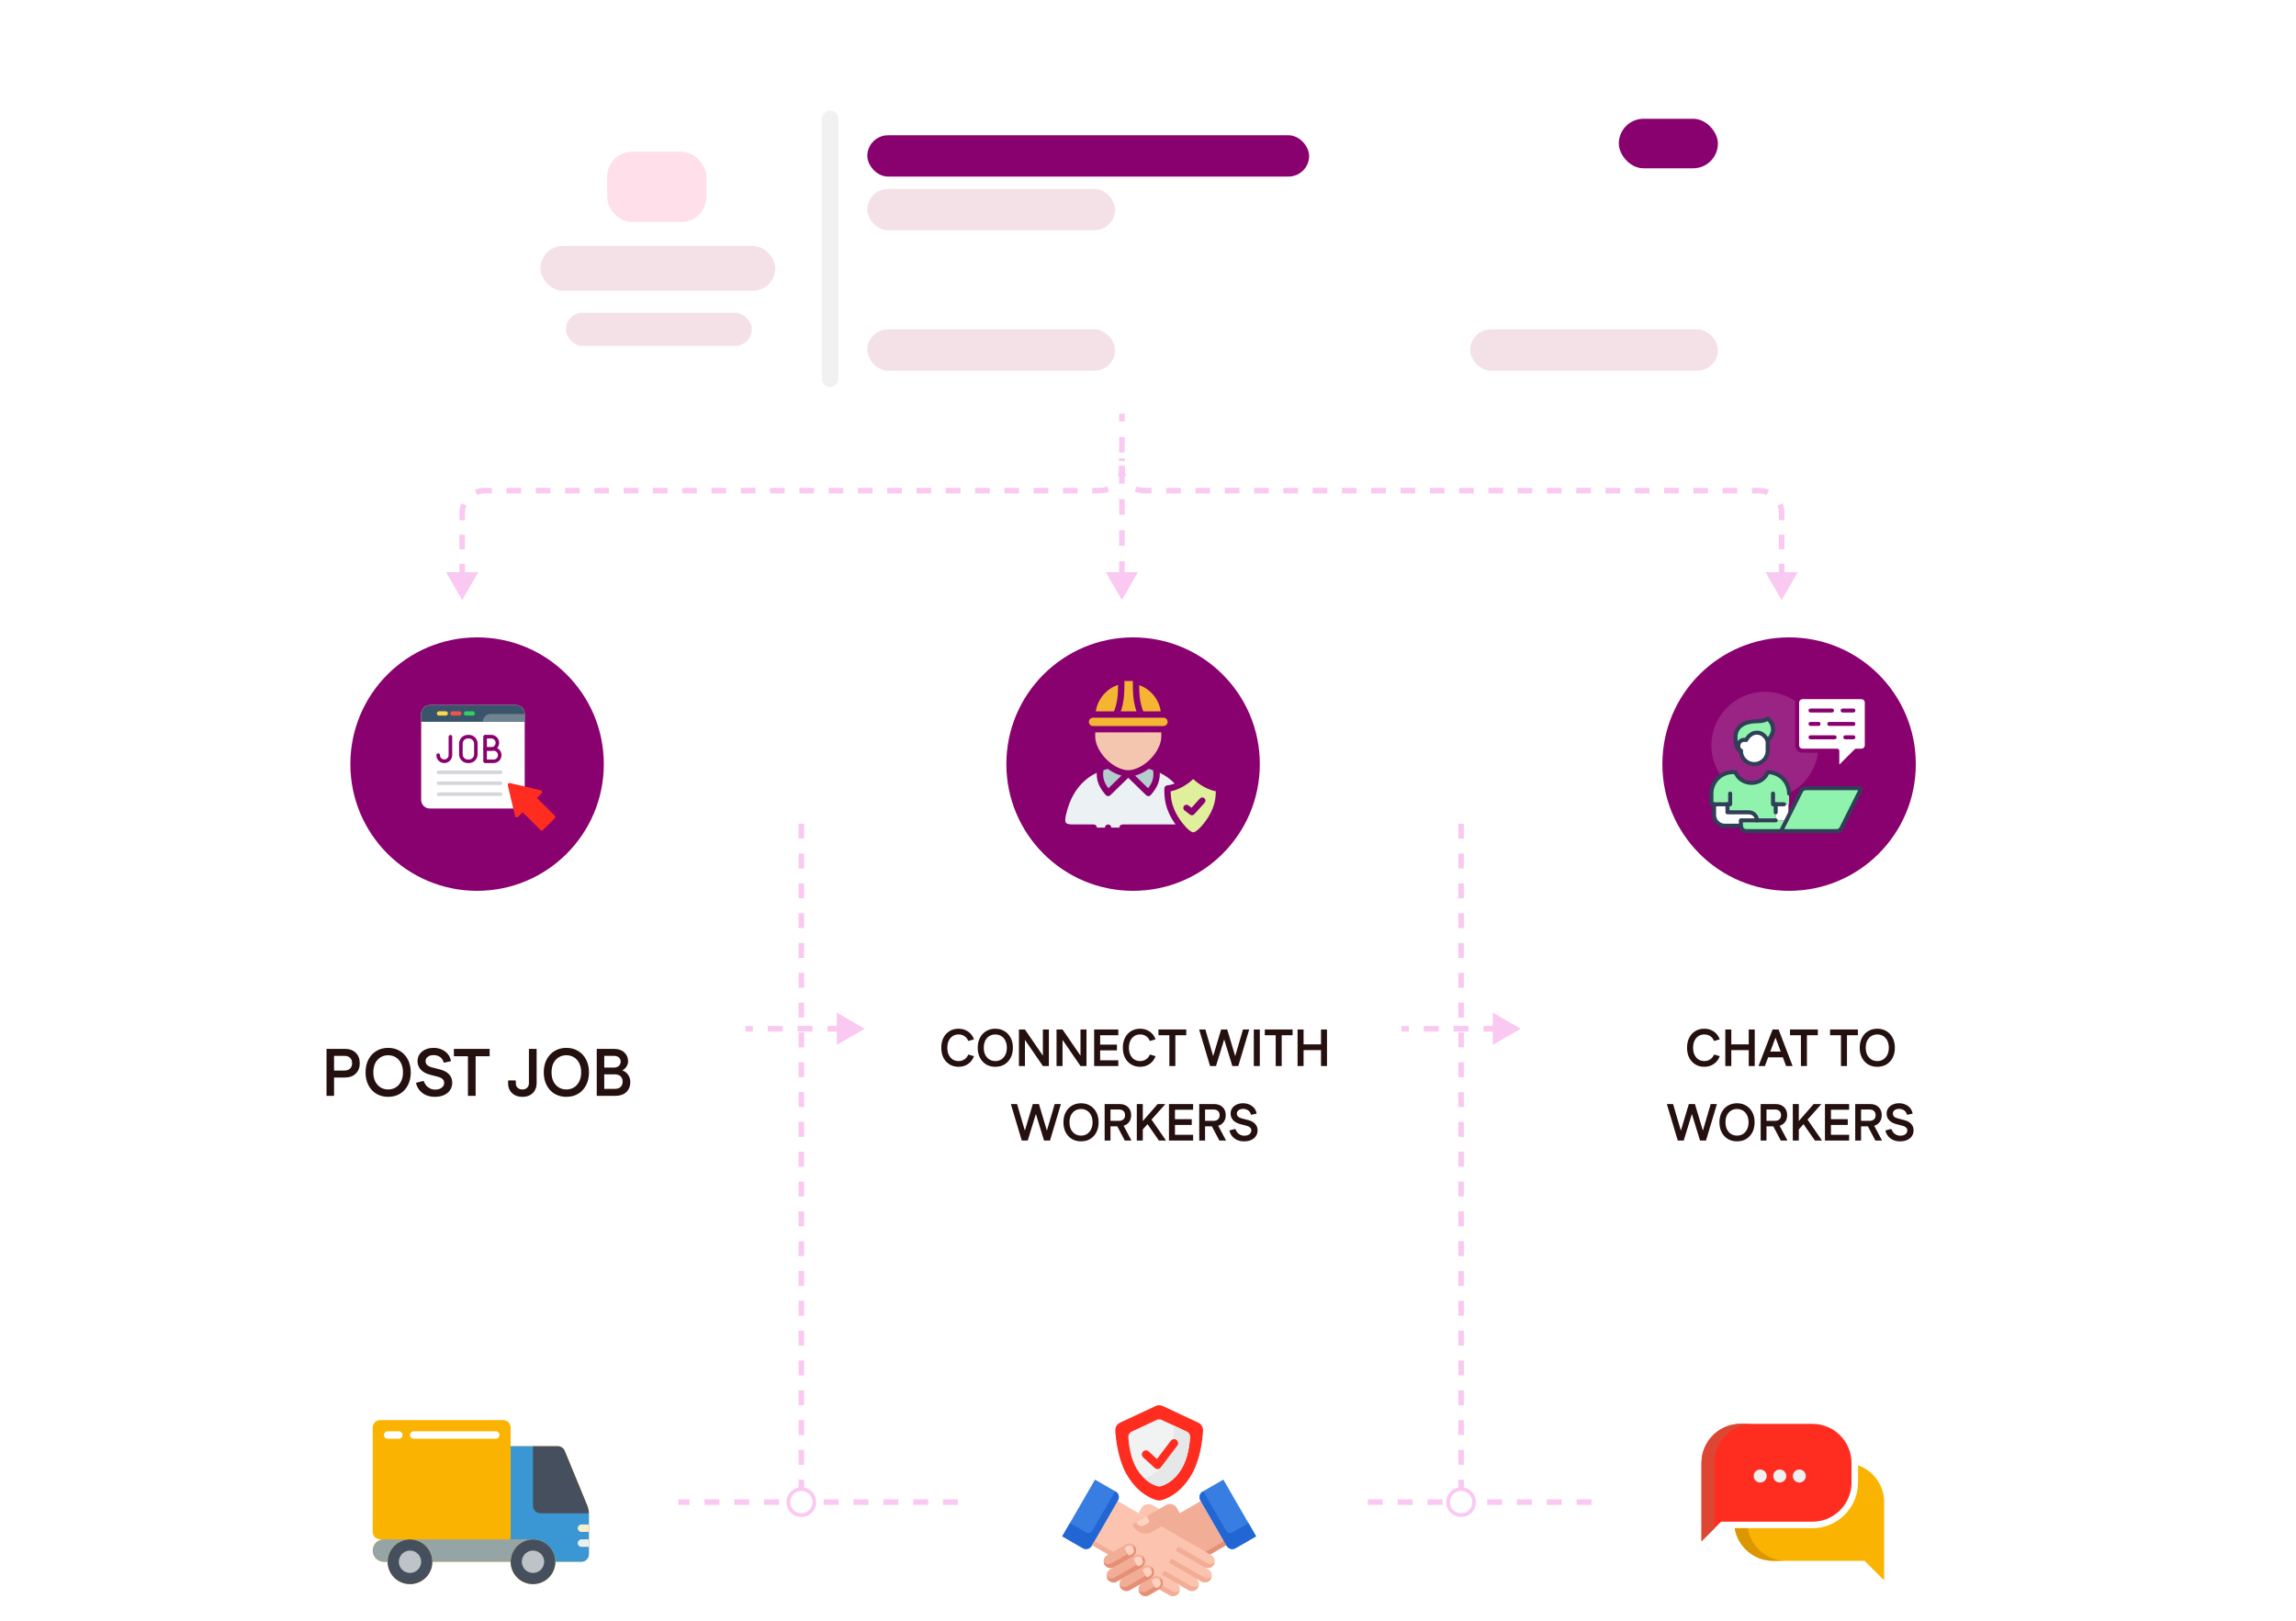<svg width="616" height="435" viewBox="0 0 616 435" fill="none" xmlns="http://www.w3.org/2000/svg">
<g filter="url(#filter0_d_2001_1253)">
<rect x="133" y="23" width="341.198" height="87.515" rx="6.647" fill="white"/>
<rect x="162.909" y="40.725" width="26.587" height="18.832" rx="6.647" fill="#FFDFE9"/>
<rect x="434.316" y="31.862" width="26.587" height="13.293" rx="6.647" fill="#89016F"/>
<rect x="145.001" y="66" width="63" height="12" rx="6" fill="#F3E1E7"/>
<rect x="232.699" y="36.294" width="118.533" height="11.078" rx="5.539" fill="#89016F"/>
<rect x="232.699" y="50.695" width="66.467" height="11.078" rx="5.539" fill="#F3E1E7"/>
<rect x="232.699" y="88.359" width="66.467" height="11.078" rx="5.539" fill="#F3E1E7"/>
<rect x="394.436" y="88.359" width="66.467" height="11.078" rx="5.539" fill="#F3E1E7"/>
<rect x="224.945" y="29.647" width="74.222" height="4.431" rx="2.216" transform="rotate(90 224.945 29.647)" fill="#F1F1F1"/>
<rect x="151.831" y="83.928" width="49.85" height="8.862" rx="4.431" fill="#F3E1E7"/>
</g>
<g filter="url(#filter1_d_2001_1253)">
<path fill-rule="evenodd" clip-rule="evenodd" d="M167.949 218C169.28 213.907 170 209.537 170 205C170 181.804 151.196 163 128 163C104.804 163 86 181.804 86 205C86 209.537 86.719 213.907 88.051 218H66C60.477 218 56 222.477 56 228V322C56 327.523 60.477 332 66 332H190C195.523 332 200 327.523 200 322V228C200 222.477 195.523 218 190 218H167.949ZM167.949 218H88.051C93.525 234.833 109.341 247 128 247C146.659 247 162.475 234.833 167.949 218Z" fill="white"/>
</g>
<path d="M94.468 285.252C94.468 284.628 94.282 284.142 93.91 283.794C93.55 283.446 93.034 283.272 92.362 283.272H88.672V281.4H92.524C93.76 281.4 94.732 281.748 95.44 282.444C96.16 283.14 96.52 284.076 96.52 285.252H94.468ZM87.61 294V281.4H89.626V294H87.61ZM88.672 289.086V287.214H92.362C93.034 287.214 93.55 287.04 93.91 286.692C94.282 286.344 94.468 285.864 94.468 285.252H96.52C96.52 286.416 96.16 287.346 95.44 288.042C94.732 288.738 93.76 289.086 92.524 289.086H88.672ZM104.14 294.27C102.964 294.27 101.914 294 100.99 293.46C100.078 292.908 99.364 292.14 98.848 291.156C98.332 290.16 98.074 289.008 98.074 287.7C98.074 286.392 98.332 285.246 98.848 284.262C99.364 283.266 100.078 282.498 100.99 281.958C101.914 281.406 102.964 281.13 104.14 281.13C105.328 281.13 106.378 281.406 107.29 281.958C108.202 282.498 108.916 283.266 109.432 284.262C109.948 285.246 110.206 286.392 110.206 287.7C110.206 289.008 109.948 290.16 109.432 291.156C108.916 292.14 108.202 292.908 107.29 293.46C106.378 294 105.328 294.27 104.14 294.27ZM104.14 292.29C104.908 292.29 105.592 292.104 106.192 291.732C106.792 291.348 107.26 290.814 107.596 290.13C107.944 289.446 108.118 288.636 108.118 287.7C108.118 286.752 107.944 285.936 107.596 285.252C107.26 284.568 106.792 284.04 106.192 283.668C105.592 283.296 104.908 283.11 104.14 283.11C103.372 283.11 102.688 283.296 102.088 283.668C101.488 284.04 101.014 284.568 100.666 285.252C100.33 285.936 100.162 286.752 100.162 287.7C100.162 288.636 100.33 289.446 100.666 290.13C101.014 290.814 101.488 291.348 102.088 291.732C102.688 292.104 103.372 292.29 104.14 292.29ZM116.664 294.27C115.788 294.27 114.996 294.114 114.288 293.802C113.592 293.49 113.01 293.052 112.542 292.488C112.074 291.912 111.762 291.252 111.606 290.508L113.496 290.022L113.694 290.058C113.85 290.502 114.072 290.898 114.36 291.246C114.66 291.582 115.014 291.846 115.422 292.038C115.83 292.23 116.268 292.326 116.736 292.326C117.216 292.326 117.636 292.254 117.996 292.11C118.356 291.954 118.638 291.744 118.842 291.48C119.058 291.204 119.166 290.892 119.166 290.544C119.166 290.112 119.028 289.77 118.752 289.518C118.488 289.254 118.092 289.05 117.564 288.906L115.296 288.312C114.228 288.024 113.412 287.562 112.848 286.926C112.296 286.29 112.02 285.552 112.02 284.712C112.02 284.004 112.2 283.386 112.56 282.858C112.92 282.318 113.424 281.898 114.072 281.598C114.72 281.286 115.47 281.13 116.322 281.13C117.138 281.13 117.87 281.28 118.518 281.58C119.178 281.868 119.724 282.276 120.156 282.804C120.588 283.332 120.87 283.962 121.002 284.694L119.22 285.09L119.022 285.054C118.878 284.43 118.566 283.944 118.086 283.596C117.606 283.248 117.012 283.074 116.304 283.074C115.656 283.074 115.14 283.23 114.756 283.542C114.372 283.842 114.18 284.232 114.18 284.712C114.18 285.108 114.318 285.444 114.594 285.72C114.882 285.996 115.302 286.206 115.854 286.35L118.122 286.944C119.166 287.22 119.958 287.658 120.498 288.258C121.05 288.846 121.326 289.578 121.326 290.454C121.326 291.222 121.134 291.894 120.75 292.47C120.366 293.034 119.82 293.478 119.112 293.802C118.416 294.114 117.6 294.27 116.664 294.27ZM125.54 294V281.4H127.61V294H125.54ZM121.778 283.38V281.4H131.372V283.38H121.778ZM140.158 294.27C139.39 294.27 138.718 294.12 138.142 293.82C137.578 293.508 137.134 293.088 136.81 292.56C136.486 292.02 136.324 291.39 136.324 290.67V289.86H138.196L138.394 289.95V290.67C138.394 291.15 138.556 291.54 138.88 291.84C139.216 292.14 139.642 292.29 140.158 292.29C140.674 292.29 141.094 292.14 141.418 291.84C141.742 291.528 141.904 291.12 141.904 290.616V281.4H143.974V290.58C143.974 291.312 143.818 291.96 143.506 292.524C143.194 293.076 142.75 293.508 142.174 293.82C141.598 294.12 140.926 294.27 140.158 294.27ZM151.952 294.27C150.776 294.27 149.726 294 148.802 293.46C147.89 292.908 147.176 292.14 146.66 291.156C146.144 290.16 145.886 289.008 145.886 287.7C145.886 286.392 146.144 285.246 146.66 284.262C147.176 283.266 147.89 282.498 148.802 281.958C149.726 281.406 150.776 281.13 151.952 281.13C153.14 281.13 154.19 281.406 155.102 281.958C156.014 282.498 156.728 283.266 157.244 284.262C157.76 285.246 158.018 286.392 158.018 287.7C158.018 289.008 157.76 290.16 157.244 291.156C156.728 292.14 156.014 292.908 155.102 293.46C154.19 294 153.14 294.27 151.952 294.27ZM151.952 292.29C152.72 292.29 153.404 292.104 154.004 291.732C154.604 291.348 155.072 290.814 155.408 290.13C155.756 289.446 155.93 288.636 155.93 287.7C155.93 286.752 155.756 285.936 155.408 285.252C155.072 284.568 154.604 284.04 154.004 283.668C153.404 283.296 152.72 283.11 151.952 283.11C151.184 283.11 150.5 283.296 149.9 283.668C149.3 284.04 148.826 284.568 148.478 285.252C148.142 285.936 147.974 286.752 147.974 287.7C147.974 288.636 148.142 289.446 148.478 290.13C148.826 290.814 149.3 291.348 149.9 291.732C150.5 292.104 151.184 292.29 151.952 292.29ZM161.164 294V292.128H164.944C165.628 292.128 166.15 291.954 166.51 291.606C166.87 291.258 167.05 290.772 167.05 290.148C167.05 289.548 166.858 289.08 166.474 288.744C166.102 288.408 165.592 288.24 164.944 288.24H161.164V286.422H164.692C165.064 286.422 165.382 286.356 165.646 286.224C165.922 286.092 166.138 285.906 166.294 285.666C166.45 285.426 166.528 285.15 166.528 284.838C166.528 284.37 166.36 283.992 166.024 283.704C165.7 283.416 165.256 283.272 164.692 283.272H161.164V281.4H164.692C165.88 281.4 166.81 281.712 167.482 282.336C168.166 282.96 168.508 283.752 168.508 284.712C168.508 285.168 168.4 285.588 168.184 285.972C167.98 286.356 167.698 286.68 167.338 286.944C166.978 287.196 166.582 287.358 166.15 287.43V286.998C166.69 287.034 167.182 287.202 167.626 287.502C168.082 287.802 168.442 288.192 168.706 288.672C168.97 289.152 169.102 289.686 169.102 290.274C169.102 291.402 168.748 292.308 168.04 292.992C167.332 293.664 166.354 294 165.106 294H161.164ZM160.102 294V281.4H162.118V294H160.102Z" fill="#251010"/>
<circle cx="128" cy="205" r="34" fill="#89016F"/>
<g clip-path="url(#clip0_2001_1253)">
<path fill-rule="evenodd" clip-rule="evenodd" d="M126.877 216.914H115.32C114.033 216.914 113 215.88 113 214.615V191.459C113 190.193 114.033 189.16 115.32 189.16H126.877H138.455C139.742 189.16 140.775 190.193 140.775 191.459V214.615C140.775 215.88 139.742 216.914 138.455 216.914H126.877Z" fill="white"/>
<path fill-rule="evenodd" clip-rule="evenodd" d="M115.32 189.16C114.033 189.16 113 190.193 113 191.459V193.652H140.775V191.459C140.775 190.193 139.742 189.16 138.455 189.16H115.32Z" fill="#3A556A"/>
<path fill-rule="evenodd" clip-rule="evenodd" d="M119.58 191.986H117.787C117.471 191.986 117.197 191.733 117.197 191.395C117.197 191.079 117.471 190.826 117.787 190.826H119.58C119.896 190.826 120.17 191.079 120.17 191.395C120.17 191.733 119.896 191.986 119.58 191.986Z" fill="#FFD54F"/>
<path fill-rule="evenodd" clip-rule="evenodd" d="M123.207 191.986H121.415C121.098 191.986 120.824 191.733 120.824 191.395C120.824 191.079 121.098 190.826 121.415 190.826H123.207C123.524 190.826 123.798 191.079 123.798 191.395C123.798 191.733 123.524 191.986 123.207 191.986Z" fill="#EF5350"/>
<path fill-rule="evenodd" clip-rule="evenodd" d="M126.835 191.986H125.042C124.705 191.986 124.452 191.733 124.452 191.395C124.452 191.079 124.705 190.826 125.042 190.826H126.835C127.151 190.826 127.404 191.079 127.404 191.395C127.404 191.733 127.151 191.986 126.835 191.986Z" fill="#33CC66"/>
<path fill-rule="evenodd" clip-rule="evenodd" d="M140.775 193.652H129.534C129.534 192.492 130.483 191.543 131.643 191.543H140.775V193.652Z" fill="#708392"/>
<path fill-rule="evenodd" clip-rule="evenodd" d="M131.791 201.413H130.146C129.872 201.413 129.661 201.202 129.661 200.949V197.638C129.661 197.385 129.872 197.153 130.146 197.153H131.791C132.972 197.153 133.921 198.123 133.921 199.283C133.921 200.464 132.972 201.413 131.791 201.413ZM130.631 200.464H131.791C132.445 200.464 132.972 199.937 132.972 199.283C132.972 198.65 132.445 198.123 131.791 198.123H130.631V200.464Z" fill="#89016F"/>
<path fill-rule="evenodd" clip-rule="evenodd" d="M132.424 204.724H130.146C129.872 204.724 129.661 204.513 129.661 204.239V200.949C129.661 200.675 129.872 200.464 130.146 200.464H132.424C133.605 200.464 134.554 201.413 134.554 202.594C134.554 203.775 133.605 204.724 132.424 204.724ZM130.631 203.775H132.424C133.077 203.775 133.605 203.248 133.605 202.594C133.605 201.94 133.077 201.413 132.424 201.413H130.631V203.775Z" fill="#89016F"/>
<path fill-rule="evenodd" clip-rule="evenodd" d="M125.801 204.724H125.527C124.22 204.724 123.165 203.67 123.165 202.383V199.515C123.165 198.207 124.22 197.153 125.527 197.153H125.801C127.088 197.153 128.142 198.207 128.142 199.515V202.383C128.142 203.67 127.088 204.724 125.801 204.724ZM125.527 198.123C124.747 198.123 124.135 198.735 124.135 199.515V202.383C124.135 203.142 124.747 203.775 125.527 203.775H125.801C126.561 203.775 127.193 203.142 127.193 202.383V199.515C127.193 198.735 126.561 198.123 125.801 198.123H125.527Z" fill="#89016F"/>
<path fill-rule="evenodd" clip-rule="evenodd" d="M119.2 204.724C118.019 204.724 117.07 203.754 117.07 202.594C117.07 202.32 117.281 202.109 117.555 202.109C117.83 202.109 118.04 202.32 118.04 202.594C118.04 203.227 118.568 203.754 119.2 203.754C119.854 203.754 120.36 203.227 120.36 202.594V197.659C120.36 197.385 120.592 197.174 120.845 197.174C121.12 197.174 121.33 197.385 121.33 197.659V202.594C121.33 203.754 120.381 204.724 119.2 204.724Z" fill="#89016F"/>
<path fill-rule="evenodd" clip-rule="evenodd" d="M134.322 207.677H117.661C117.387 207.677 117.176 207.466 117.176 207.192C117.176 206.917 117.387 206.707 117.661 206.707H134.322C134.575 206.707 134.786 206.917 134.786 207.192C134.786 207.466 134.575 207.677 134.322 207.677Z" fill="#D5D6DB"/>
<path fill-rule="evenodd" clip-rule="evenodd" d="M134.322 210.608H117.661C117.387 210.608 117.176 210.397 117.176 210.144C117.176 209.87 117.387 209.659 117.661 209.659H134.322C134.575 209.659 134.786 209.87 134.786 210.144C134.786 210.397 134.575 210.608 134.322 210.608Z" fill="#D5D6DB"/>
<path fill-rule="evenodd" clip-rule="evenodd" d="M134.322 213.561H117.661C117.387 213.561 117.176 213.35 117.176 213.076C117.176 212.822 117.387 212.59 117.661 212.59H134.322C134.575 212.59 134.786 212.822 134.786 213.076C134.786 213.35 134.575 213.561 134.322 213.561Z" fill="#D5D6DB"/>
<path fill-rule="evenodd" clip-rule="evenodd" d="M145.351 222.84C145.225 222.84 145.098 222.798 145.014 222.692L140.227 217.926L138.982 219.17C138.856 219.297 138.687 219.339 138.518 219.297C138.35 219.234 138.223 219.107 138.181 218.938L136.241 210.65C136.199 210.503 136.241 210.334 136.367 210.207C136.473 210.102 136.641 210.039 136.81 210.081L145.098 212.021C145.267 212.063 145.394 212.19 145.436 212.359C145.478 212.527 145.436 212.717 145.309 212.844L144.065 214.088L148.852 218.854C148.937 218.938 149 219.065 149 219.192C149 219.318 148.937 219.445 148.852 219.529L145.689 222.692C145.583 222.798 145.457 222.84 145.351 222.84Z" fill="#FF2C20"/>
</g>
<g filter="url(#filter2_d_2001_1253)">
<path fill-rule="evenodd" clip-rule="evenodd" d="M343.949 218C345.281 213.907 346 209.537 346 205C346 181.804 327.196 163 304 163C280.804 163 262 181.804 262 205C262 209.537 262.719 213.907 264.051 218H242C236.477 218 232 222.477 232 228V322C232 327.523 236.477 332 242 332H366C371.523 332 376 327.523 376 322V228C376 222.477 371.523 218 366 218H343.949ZM343.949 218H264.051C269.525 234.833 285.341 247 304 247C322.659 247 338.475 234.833 343.949 218Z" fill="white"/>
</g>
<path d="M257.174 286.21C256.26 286.21 255.452 285.995 254.752 285.566C254.052 285.137 253.506 284.539 253.114 283.774C252.732 283.009 252.54 282.117 252.54 281.1C252.54 280.073 252.732 279.182 253.114 278.426C253.506 277.661 254.052 277.063 254.752 276.634C255.452 276.205 256.26 275.99 257.174 275.99C258.136 275.99 258.985 276.242 259.722 276.746C260.46 277.25 260.992 277.95 261.318 278.846L259.904 279.252L259.75 279.224C259.536 278.683 259.2 278.267 258.742 277.978C258.285 277.679 257.767 277.53 257.188 277.53C256.582 277.53 256.05 277.679 255.592 277.978C255.144 278.267 254.794 278.678 254.542 279.21C254.29 279.742 254.164 280.372 254.164 281.1C254.164 281.828 254.29 282.458 254.542 282.99C254.794 283.522 255.144 283.937 255.592 284.236C256.05 284.525 256.582 284.67 257.188 284.67C257.767 284.67 258.285 284.521 258.742 284.222C259.2 283.923 259.536 283.508 259.75 282.976L259.904 282.948L261.318 283.354C260.992 284.25 260.46 284.95 259.722 285.454C258.985 285.958 258.136 286.21 257.174 286.21ZM267.034 286.21C266.119 286.21 265.303 286 264.584 285.58C263.875 285.151 263.319 284.553 262.918 283.788C262.517 283.013 262.316 282.117 262.316 281.1C262.316 280.083 262.517 279.191 262.918 278.426C263.319 277.651 263.875 277.054 264.584 276.634C265.303 276.205 266.119 275.99 267.034 275.99C267.958 275.99 268.775 276.205 269.484 276.634C270.193 277.054 270.749 277.651 271.15 278.426C271.551 279.191 271.752 280.083 271.752 281.1C271.752 282.117 271.551 283.013 271.15 283.788C270.749 284.553 270.193 285.151 269.484 285.58C268.775 286 267.958 286.21 267.034 286.21ZM267.034 284.67C267.631 284.67 268.163 284.525 268.63 284.236C269.097 283.937 269.461 283.522 269.722 282.99C269.993 282.458 270.128 281.828 270.128 281.1C270.128 280.363 269.993 279.728 269.722 279.196C269.461 278.664 269.097 278.253 268.63 277.964C268.163 277.675 267.631 277.53 267.034 277.53C266.437 277.53 265.905 277.675 265.438 277.964C264.971 278.253 264.603 278.664 264.332 279.196C264.071 279.728 263.94 280.363 263.94 281.1C263.94 281.828 264.071 282.458 264.332 282.99C264.603 283.522 264.971 283.937 265.438 284.236C265.905 284.525 266.437 284.67 267.034 284.67ZM279.799 286L273.373 276.634V276.2H274.983L281.409 285.566V286H279.799ZM273.373 286V276.2H274.983V286H273.373ZM279.799 286V276.2H281.409V286H279.799ZM289.888 286L283.462 276.634V276.2H285.072L291.498 285.566V286H289.888ZM283.462 286V276.2H285.072V286H283.462ZM289.888 286V276.2H291.498V286H289.888ZM293.552 286V276.2H295.162V286H293.552ZM294.378 286V284.46H300.034V286H294.378ZM294.378 281.8V280.26H299.67V281.8H294.378ZM294.378 277.74V276.2H300.034V277.74H294.378ZM305.887 286.21C304.973 286.21 304.165 285.995 303.465 285.566C302.765 285.137 302.219 284.539 301.827 283.774C301.445 283.009 301.253 282.117 301.253 281.1C301.253 280.073 301.445 279.182 301.827 278.426C302.219 277.661 302.765 277.063 303.465 276.634C304.165 276.205 304.973 275.99 305.887 275.99C306.849 275.99 307.698 276.242 308.435 276.746C309.173 277.25 309.705 277.95 310.031 278.846L308.617 279.252L308.463 279.224C308.249 278.683 307.913 278.267 307.455 277.978C306.998 277.679 306.48 277.53 305.901 277.53C305.295 277.53 304.763 277.679 304.305 277.978C303.857 278.267 303.507 278.678 303.255 279.21C303.003 279.742 302.877 280.372 302.877 281.1C302.877 281.828 303.003 282.458 303.255 282.99C303.507 283.522 303.857 283.937 304.305 284.236C304.763 284.525 305.295 284.67 305.901 284.67C306.48 284.67 306.998 284.521 307.455 284.222C307.913 283.923 308.249 283.508 308.463 282.976L308.617 282.948L310.031 283.354C309.705 284.25 309.173 284.95 308.435 285.454C307.698 285.958 306.849 286.21 305.887 286.21ZM313.729 286V276.2H315.339V286H313.729ZM310.803 277.74V276.2H318.265V277.74H310.803ZM330.629 286L327.619 276.2H329.257L332.099 285.706L332.225 286H330.629ZM330.629 286L330.699 285.706L333.485 276.2H335.123V276.312L332.225 286H330.629ZM324.651 286L321.753 276.312V276.2H323.391L326.177 285.706L326.247 286H324.651ZM324.651 286L324.777 285.706L327.619 276.2H329.257L326.247 286H324.651ZM336.386 286V276.2H337.996V286H336.386ZM342.262 286V276.2H343.872V286H342.262ZM339.336 277.74V276.2H346.798V277.74H339.336ZM354.416 286V276.2H356.026V286H354.416ZM348.13 286V276.2H349.74V286H348.13ZM348.956 281.73V280.19H355.326V281.73H348.956ZM280.111 306L277.101 296.2H278.739L281.581 305.706L281.707 306H280.111ZM280.111 306L280.181 305.706L282.967 296.2H284.605V296.312L281.707 306H280.111ZM274.133 306L271.235 296.312V296.2H272.873L275.659 305.706L275.729 306H274.133ZM274.133 306L274.259 305.706L277.101 296.2H278.739L275.729 306H274.133ZM290.03 306.21C289.115 306.21 288.299 306 287.58 305.58C286.871 305.151 286.315 304.553 285.914 303.788C285.513 303.013 285.312 302.117 285.312 301.1C285.312 300.083 285.513 299.191 285.914 298.426C286.315 297.651 286.871 297.054 287.58 296.634C288.299 296.205 289.115 295.99 290.03 295.99C290.954 295.99 291.771 296.205 292.48 296.634C293.189 297.054 293.745 297.651 294.146 298.426C294.547 299.191 294.748 300.083 294.748 301.1C294.748 302.117 294.547 303.013 294.146 303.788C293.745 304.553 293.189 305.151 292.48 305.58C291.771 306 290.954 306.21 290.03 306.21ZM290.03 304.67C290.627 304.67 291.159 304.525 291.626 304.236C292.093 303.937 292.457 303.522 292.718 302.99C292.989 302.458 293.124 301.828 293.124 301.1C293.124 300.363 292.989 299.728 292.718 299.196C292.457 298.664 292.093 298.253 291.626 297.964C291.159 297.675 290.627 297.53 290.03 297.53C289.433 297.53 288.901 297.675 288.434 297.964C287.967 298.253 287.599 298.664 287.328 299.196C287.067 299.728 286.936 300.363 286.936 301.1C286.936 301.828 287.067 302.458 287.328 302.99C287.599 303.522 287.967 303.937 288.434 304.236C288.901 304.525 289.433 304.67 290.03 304.67ZM296.369 306V296.2H297.937V306H296.369ZM297.195 302.178V300.708H300.205C300.727 300.708 301.129 300.573 301.409 300.302C301.698 300.031 301.843 299.663 301.843 299.196H303.481C303.481 300.101 303.196 300.825 302.627 301.366C302.067 301.907 301.301 302.178 300.331 302.178H297.195ZM301.843 299.196C301.843 298.72 301.698 298.347 301.409 298.076C301.129 297.805 300.727 297.67 300.205 297.67H297.195V296.2H300.331C301.301 296.2 302.067 296.471 302.627 297.012C303.196 297.553 303.481 298.281 303.481 299.196H301.843ZM301.773 306L299.533 301.744L301.073 301.296L303.509 305.888V306H301.773ZM305.822 303.9V301.66L310.596 296.2H312.57V296.312L305.822 303.9ZM304.996 306V296.2H306.606V306H304.996ZM310.932 306L307.502 301.072L308.692 300.008L312.766 305.888V306H310.932ZM313.623 306V296.2H315.233V306H313.623ZM314.449 306V304.46H320.105V306H314.449ZM314.449 301.8V300.26H319.741V301.8H314.449ZM314.449 297.74V296.2H320.105V297.74H314.449ZM321.744 306V296.2H323.312V306H321.744ZM322.57 302.178V300.708H325.58C326.102 300.708 326.504 300.573 326.784 300.302C327.073 300.031 327.218 299.663 327.218 299.196H328.856C328.856 300.101 328.571 300.825 328.002 301.366C327.442 301.907 326.676 302.178 325.706 302.178H322.57ZM327.218 299.196C327.218 298.72 327.073 298.347 326.784 298.076C326.504 297.805 326.102 297.67 325.58 297.67H322.57V296.2H325.706C326.676 296.2 327.442 296.471 328.002 297.012C328.571 297.553 328.856 298.281 328.856 299.196H327.218ZM327.148 306L324.908 301.744L326.448 301.296L328.884 305.888V306H327.148ZM333.773 306.21C333.091 306.21 332.475 306.089 331.925 305.846C331.383 305.603 330.931 305.263 330.567 304.824C330.203 304.376 329.96 303.863 329.839 303.284L331.309 302.906L331.463 302.934C331.584 303.279 331.757 303.587 331.981 303.858C332.214 304.119 332.489 304.325 332.807 304.474C333.124 304.623 333.465 304.698 333.829 304.698C334.202 304.698 334.529 304.642 334.809 304.53C335.089 304.409 335.308 304.245 335.467 304.04C335.635 303.825 335.719 303.583 335.719 303.312C335.719 302.976 335.611 302.71 335.397 302.514C335.191 302.309 334.883 302.15 334.473 302.038L332.709 301.576C331.878 301.352 331.243 300.993 330.805 300.498C330.375 300.003 330.161 299.429 330.161 298.776C330.161 298.225 330.301 297.745 330.581 297.334C330.861 296.914 331.253 296.587 331.757 296.354C332.261 296.111 332.844 295.99 333.507 295.99C334.141 295.99 334.711 296.107 335.215 296.34C335.728 296.564 336.153 296.881 336.489 297.292C336.825 297.703 337.044 298.193 337.147 298.762L335.761 299.07L335.607 299.042C335.495 298.557 335.252 298.179 334.879 297.908C334.505 297.637 334.043 297.502 333.493 297.502C332.989 297.502 332.587 297.623 332.289 297.866C331.99 298.099 331.841 298.403 331.841 298.776C331.841 299.084 331.948 299.345 332.163 299.56C332.387 299.775 332.713 299.938 333.143 300.05L334.907 300.512C335.719 300.727 336.335 301.067 336.755 301.534C337.184 301.991 337.399 302.561 337.399 303.242C337.399 303.839 337.249 304.362 336.951 304.81C336.652 305.249 336.227 305.594 335.677 305.846C335.135 306.089 334.501 306.21 333.773 306.21Z" fill="#251010"/>
<circle cx="304" cy="205" r="34" fill="#89016F"/>
<g clip-path="url(#clip1_2001_1253)">
<path fill-rule="evenodd" clip-rule="evenodd" d="M293.257 191.7H299.468C300.75 188.629 300.83 186.336 300.832 182.64C296.539 183.493 293.245 187.216 293.057 191.709C293.123 191.702 293.189 191.7 293.257 191.7Z" fill="#F5B533"/>
<path fill-rule="evenodd" clip-rule="evenodd" d="M304.775 182.684C304.78 186.353 304.863 188.639 306.142 191.7H312.153C312.219 191.7 312.285 191.702 312.351 191.709C312.168 187.287 308.971 183.609 304.775 182.684Z" fill="#F5B533"/>
<path fill-rule="evenodd" clip-rule="evenodd" d="M293.257 195.635H312.153C312.243 195.635 312.334 195.628 312.421 195.615C313.379 195.484 314.12 194.658 314.12 193.666C314.12 192.65 313.342 191.809 312.351 191.709C312.285 191.702 312.219 191.699 312.153 191.699H306.142H299.468H293.257C293.189 191.699 293.123 191.702 293.057 191.709C292.068 191.809 291.288 192.65 291.288 193.666C291.288 194.658 292.031 195.484 292.989 195.615C293.076 195.628 293.164 195.635 293.257 195.635Z" fill="#F5B533"/>
<path fill-rule="evenodd" clip-rule="evenodd" d="M299.468 191.7H306.142C304.863 188.639 304.78 186.353 304.775 182.684C304.775 182.55 304.775 182.416 304.775 182.279C304.775 182.045 304.582 181.853 304.348 181.853H301.259C301.025 181.853 300.832 182.045 300.832 182.279V182.64C300.83 186.336 300.75 188.629 299.468 191.7Z" fill="#F5B533"/>
<path fill-rule="evenodd" clip-rule="evenodd" d="M302.704 207.49C303.474 207.487 304.246 207.324 305.126 206.997C306.142 206.622 307.112 206.057 307.994 205.367C310.591 203.335 312.421 200.214 312.421 197.594V195.615C312.333 195.628 312.243 195.635 312.153 195.635H293.257C293.164 195.635 293.076 195.628 292.989 195.615V197.594C292.989 200.214 294.819 203.335 297.416 205.367C298.293 206.054 299.258 206.617 300.269 206.995C301.154 207.324 301.929 207.49 302.704 207.49Z" fill="#F5C6AF"/>
<path fill-rule="evenodd" clip-rule="evenodd" d="M287.862 222.045H302.704H317.141C316.169 220.919 315.328 219.622 314.948 218.916C313.596 216.398 313.172 214.359 313.238 211.547C314.327 211.452 315.467 211.074 316.564 210.509C315.004 208.606 312.904 206.971 310.08 205.962C310.928 209.293 309.258 211.35 308.106 212.741L302.704 207.49L297.304 212.741C296.149 211.35 294.482 209.293 295.328 205.962C288.844 208.277 286.166 213.898 285.15 218.484C284.555 221.175 285.233 222.045 287.862 222.045Z" fill="#ECF2F3"/>
<path fill-rule="evenodd" clip-rule="evenodd" d="M295.328 205.962C294.482 209.293 296.149 211.35 297.304 212.741L302.704 207.49C301.929 207.49 301.154 207.324 300.269 206.995C299.258 206.617 298.293 206.054 297.416 205.367C296.68 205.528 295.986 205.728 295.328 205.962Z" fill="#B5CDCD"/>
<path fill-rule="evenodd" clip-rule="evenodd" d="M302.704 207.49L308.106 212.741C309.258 211.35 310.928 209.293 310.08 205.962C309.424 205.728 308.73 205.528 307.994 205.367C307.112 206.057 306.142 206.622 305.126 206.997C304.246 207.324 303.474 207.487 302.704 207.49Z" fill="#B5CDCD"/>
<path fill-rule="evenodd" clip-rule="evenodd" d="M313.238 211.547C313.172 214.359 313.596 216.399 314.948 218.916C315.328 219.622 316.169 220.919 317.141 222.044C318.126 223.182 319.239 224.147 320.141 224.147C321.932 224.147 324.568 220.341 325.333 218.916C326.683 216.398 327.107 214.359 327.044 211.547C324.646 211.337 321.998 209.766 320.141 207.814C319.127 208.879 317.877 209.831 316.564 210.509C315.467 211.074 314.327 211.452 313.238 211.547Z" fill="#E0EF9B"/>
<path d="M318.843 216.079C318.469 215.793 317.934 215.865 317.648 216.239C317.362 216.613 317.433 217.148 317.808 217.434L319.265 218.548C319.419 218.666 319.601 218.723 319.782 218.723C320.015 218.723 320.247 218.628 320.414 218.443L323.199 215.368C323.516 215.019 323.489 214.479 323.14 214.163C322.791 213.847 322.252 213.874 321.936 214.223L319.677 216.717L318.843 216.079Z" fill="#89016F"/>
<path d="M327.896 211.528C327.887 211.093 327.551 210.735 327.118 210.698C325.09 210.52 322.594 209.158 320.759 207.227C320.598 207.057 320.375 206.961 320.141 206.961C320.141 206.961 320.141 206.961 320.141 206.961C319.907 206.961 319.684 207.057 319.523 207.226C318.699 208.092 317.743 208.843 316.757 209.424C315.026 207.492 312.895 206.068 310.398 205.172C310.376 205.163 310.354 205.155 310.332 205.148C310.137 205.079 309.94 205.014 309.742 204.951C311.853 202.845 313.274 200.077 313.274 197.594V196.254C314.272 195.82 314.972 194.823 314.972 193.666C314.972 192.464 314.216 191.436 313.154 191.031C312.716 186.776 309.718 183.2 305.6 182.016C305.479 181.437 304.964 181 304.349 181H301.259C300.666 181 300.167 181.407 300.023 181.955C297.997 182.496 296.147 183.649 294.76 185.251C293.352 186.879 292.477 188.91 292.254 191.031C291.192 191.436 290.435 192.464 290.435 193.666C290.435 194.824 291.136 195.82 292.136 196.255V197.594C292.136 200.075 293.557 202.844 295.669 204.951C295.475 205.012 295.284 205.076 295.095 205.142C295.058 205.153 295.022 205.166 294.987 205.181C292.192 206.19 289.858 207.859 288.031 210.163C286.273 212.38 285.024 215.118 284.317 218.3C284.066 219.438 283.877 220.867 284.652 221.833C285.41 222.776 286.765 222.897 287.862 222.897H293.44C293.91 222.897 294.292 222.515 294.292 222.044C294.292 221.574 293.91 221.192 293.44 221.192H287.862C286.842 221.192 286.209 221.048 285.982 220.765C285.741 220.465 285.741 219.76 285.982 218.669C286.868 214.678 289.035 209.793 294.256 207.327C294.095 210.208 295.656 212.09 296.648 213.285C296.8 213.468 297.021 213.58 297.259 213.592C297.496 213.605 297.728 213.518 297.898 213.352L302.704 208.679L307.512 213.352C307.671 213.507 307.884 213.594 308.106 213.594C308.121 213.594 308.136 213.593 308.152 213.592C308.389 213.579 308.611 213.468 308.762 213.285C309.753 212.089 311.312 210.205 311.153 207.33C312.667 208.049 314.005 209.01 315.156 210.207C314.469 210.473 313.793 210.643 313.163 210.698C312.73 210.735 312.395 211.093 312.385 211.527C312.314 214.576 312.822 216.76 314.196 219.316C314.208 219.338 314.673 220.17 315.396 221.192H301.159C300.688 221.192 300.306 221.574 300.306 222.045C300.306 222.515 300.688 222.897 301.159 222.897H316.751C317.778 224.033 318.991 225 320.141 225C322.914 225 326.054 219.373 326.084 219.317C327.457 216.76 327.965 214.576 327.896 211.528ZM311.413 190.847H306.719C305.832 188.53 305.664 186.619 305.634 183.815C308.71 184.903 310.945 187.616 311.413 190.847ZM301.685 182.705H303.923C303.928 186.006 304.012 188.241 304.905 190.847H300.704C301.596 188.241 301.679 186.005 301.685 182.705ZM299.974 183.748C299.946 186.589 299.783 188.511 298.89 190.847H293.996C294.482 187.574 296.835 184.787 299.974 183.748ZM293.257 192.552H298.961C299.011 192.593 299.06 192.598 299.1 192.552H312.153C312.767 192.552 313.267 193.052 313.267 193.666C313.267 194.282 312.767 194.782 312.153 194.782H293.257C292.641 194.782 292.141 194.282 292.141 193.666C292.141 193.052 292.641 192.552 293.257 192.552ZM293.841 197.594V196.488H311.569V197.594C311.569 200.845 308.419 204.865 304.829 206.198C303.258 206.782 302.142 206.781 300.568 206.196C296.985 204.858 293.841 200.838 293.841 197.594ZM297.38 211.478C296.497 210.326 295.648 208.813 296.056 206.617C296.432 206.496 296.821 206.385 297.224 206.287C298.084 206.918 299.011 207.435 299.972 207.794C300.282 207.909 300.58 208.004 300.871 208.083L297.38 211.478ZM308.029 211.477L304.536 208.082C304.824 208.004 305.117 207.91 305.423 207.797C306.389 207.438 307.321 206.92 308.184 206.287C308.582 206.384 308.972 206.494 309.351 206.616C309.761 208.809 308.911 210.323 308.029 211.477ZM324.582 218.511C323.573 220.392 321.212 223.295 320.141 223.295C319.069 223.295 316.708 220.392 315.699 218.509C314.572 216.414 314.11 214.667 314.085 212.288C315.005 212.113 315.962 211.77 316.904 211.29C316.937 211.276 316.969 211.259 317.001 211.24C318.1 210.669 319.176 209.912 320.14 209.013C321.956 210.708 324.167 211.902 326.196 212.288C326.169 214.667 325.707 216.415 324.582 218.511Z" fill="#89016F"/>
<path d="M297.299 221.192C296.828 221.192 296.447 221.574 296.447 222.044C296.447 222.515 296.828 222.897 297.299 222.897H297.304C297.775 222.897 298.154 222.515 298.154 222.044C298.154 221.574 297.77 221.192 297.299 221.192Z" fill="#89016F"/>
</g>
<g filter="url(#filter3_d_2001_1253)">
<path fill-rule="evenodd" clip-rule="evenodd" d="M519.949 218C521.281 213.907 522 209.537 522 205C522 181.804 503.196 163 480 163C456.804 163 438 181.804 438 205C438 209.537 438.719 213.907 440.051 218H418C412.477 218 408 222.477 408 228V322C408 327.523 412.477 332 418 332H542C547.523 332 552 327.523 552 322V228C552 222.477 547.523 218 542 218H519.949ZM519.949 218H440.051C445.525 234.833 461.341 247 480 247C498.659 247 514.475 234.833 519.949 218Z" fill="white"/>
</g>
<path d="M457.257 286.21C456.343 286.21 455.535 285.995 454.835 285.566C454.135 285.137 453.589 284.539 453.197 283.774C452.815 283.009 452.623 282.117 452.623 281.1C452.623 280.073 452.815 279.182 453.197 278.426C453.589 277.661 454.135 277.063 454.835 276.634C455.535 276.205 456.343 275.99 457.257 275.99C458.219 275.99 459.068 276.242 459.805 276.746C460.543 277.25 461.075 277.95 461.401 278.846L459.987 279.252L459.833 279.224C459.619 278.683 459.283 278.267 458.825 277.978C458.368 277.679 457.85 277.53 457.271 277.53C456.665 277.53 456.133 277.679 455.675 277.978C455.227 278.267 454.877 278.678 454.625 279.21C454.373 279.742 454.247 280.372 454.247 281.1C454.247 281.828 454.373 282.458 454.625 282.99C454.877 283.522 455.227 283.937 455.675 284.236C456.133 284.525 456.665 284.67 457.271 284.67C457.85 284.67 458.368 284.521 458.825 284.222C459.283 283.923 459.619 283.508 459.833 282.976L459.987 282.948L461.401 283.354C461.075 284.25 460.543 284.95 459.805 285.454C459.068 285.958 458.219 286.21 457.257 286.21ZM469.173 286V276.2H470.783V286H469.173ZM462.887 286V276.2H464.497V286H462.887ZM463.713 281.73V280.19H470.083V281.73H463.713ZM479.196 286L475.654 276.494L475.57 276.2H477.18L480.904 285.888V286H479.196ZM471.846 286V285.888L475.57 276.2H477.18L477.054 276.494L473.512 286H471.846ZM473.498 283.676L473.918 282.136H478.972L479.392 283.676H473.498ZM483.173 286V276.2H484.783V286H483.173ZM480.247 277.74V276.2H487.709V277.74H480.247ZM493.92 286V276.2H495.53V286H493.92ZM490.994 277.74V276.2H498.456V277.74H490.994ZM503.662 286.21C502.747 286.21 501.93 286 501.212 285.58C500.502 285.151 499.947 284.553 499.546 283.788C499.144 283.013 498.944 282.117 498.944 281.1C498.944 280.083 499.144 279.191 499.546 278.426C499.947 277.651 500.502 277.054 501.212 276.634C501.93 276.205 502.747 275.99 503.662 275.99C504.586 275.99 505.402 276.205 506.112 276.634C506.821 277.054 507.376 277.651 507.778 278.426C508.179 279.191 508.38 280.083 508.38 281.1C508.38 282.117 508.179 283.013 507.778 283.788C507.376 284.553 506.821 285.151 506.112 285.58C505.402 286 504.586 286.21 503.662 286.21ZM503.662 284.67C504.259 284.67 504.791 284.525 505.258 284.236C505.724 283.937 506.088 283.522 506.35 282.99C506.62 282.458 506.756 281.828 506.756 281.1C506.756 280.363 506.62 279.728 506.35 279.196C506.088 278.664 505.724 278.253 505.258 277.964C504.791 277.675 504.259 277.53 503.662 277.53C503.064 277.53 502.532 277.675 502.066 277.964C501.599 278.253 501.23 278.664 500.96 279.196C500.698 279.728 500.568 280.363 500.568 281.1C500.568 281.828 500.698 282.458 500.96 282.99C501.23 283.522 501.599 283.937 502.066 284.236C502.532 284.525 503.064 284.67 503.662 284.67ZM456.111 306L453.101 296.2H454.739L457.581 305.706L457.707 306H456.111ZM456.111 306L456.181 305.706L458.967 296.2H460.605V296.312L457.707 306H456.111ZM450.133 306L447.235 296.312V296.2H448.873L451.659 305.706L451.729 306H450.133ZM450.133 306L450.259 305.706L453.101 296.2H454.739L451.729 306H450.133ZM466.03 306.21C465.115 306.21 464.299 306 463.58 305.58C462.871 305.151 462.315 304.553 461.914 303.788C461.513 303.013 461.312 302.117 461.312 301.1C461.312 300.083 461.513 299.191 461.914 298.426C462.315 297.651 462.871 297.054 463.58 296.634C464.299 296.205 465.115 295.99 466.03 295.99C466.954 295.99 467.771 296.205 468.48 296.634C469.189 297.054 469.745 297.651 470.146 298.426C470.547 299.191 470.748 300.083 470.748 301.1C470.748 302.117 470.547 303.013 470.146 303.788C469.745 304.553 469.189 305.151 468.48 305.58C467.771 306 466.954 306.21 466.03 306.21ZM466.03 304.67C466.627 304.67 467.159 304.525 467.626 304.236C468.093 303.937 468.457 303.522 468.718 302.99C468.989 302.458 469.124 301.828 469.124 301.1C469.124 300.363 468.989 299.728 468.718 299.196C468.457 298.664 468.093 298.253 467.626 297.964C467.159 297.675 466.627 297.53 466.03 297.53C465.433 297.53 464.901 297.675 464.434 297.964C463.967 298.253 463.599 298.664 463.328 299.196C463.067 299.728 462.936 300.363 462.936 301.1C462.936 301.828 463.067 302.458 463.328 302.99C463.599 303.522 463.967 303.937 464.434 304.236C464.901 304.525 465.433 304.67 466.03 304.67ZM472.369 306V296.2H473.937V306H472.369ZM473.195 302.178V300.708H476.205C476.727 300.708 477.129 300.573 477.409 300.302C477.698 300.031 477.843 299.663 477.843 299.196H479.481C479.481 300.101 479.196 300.825 478.627 301.366C478.067 301.907 477.301 302.178 476.331 302.178H473.195ZM477.843 299.196C477.843 298.72 477.698 298.347 477.409 298.076C477.129 297.805 476.727 297.67 476.205 297.67H473.195V296.2H476.331C477.301 296.2 478.067 296.471 478.627 297.012C479.196 297.553 479.481 298.281 479.481 299.196H477.843ZM477.773 306L475.533 301.744L477.073 301.296L479.509 305.888V306H477.773ZM481.822 303.9V301.66L486.596 296.2H488.57V296.312L481.822 303.9ZM480.996 306V296.2H482.606V306H480.996ZM486.932 306L483.502 301.072L484.692 300.008L488.766 305.888V306H486.932ZM489.623 306V296.2H491.233V306H489.623ZM490.449 306V304.46H496.105V306H490.449ZM490.449 301.8V300.26H495.741V301.8H490.449ZM490.449 297.74V296.2H496.105V297.74H490.449ZM497.744 306V296.2H499.312V306H497.744ZM498.57 302.178V300.708H501.58C502.102 300.708 502.504 300.573 502.784 300.302C503.073 300.031 503.218 299.663 503.218 299.196H504.856C504.856 300.101 504.571 300.825 504.002 301.366C503.442 301.907 502.676 302.178 501.706 302.178H498.57ZM503.218 299.196C503.218 298.72 503.073 298.347 502.784 298.076C502.504 297.805 502.102 297.67 501.58 297.67H498.57V296.2H501.706C502.676 296.2 503.442 296.471 504.002 297.012C504.571 297.553 504.856 298.281 504.856 299.196H503.218ZM503.148 306L500.908 301.744L502.448 301.296L504.884 305.888V306H503.148ZM509.773 306.21C509.091 306.21 508.475 306.089 507.925 305.846C507.383 305.603 506.931 305.263 506.567 304.824C506.203 304.376 505.96 303.863 505.839 303.284L507.309 302.906L507.463 302.934C507.584 303.279 507.757 303.587 507.981 303.858C508.214 304.119 508.489 304.325 508.807 304.474C509.124 304.623 509.465 304.698 509.829 304.698C510.202 304.698 510.529 304.642 510.809 304.53C511.089 304.409 511.308 304.245 511.467 304.04C511.635 303.825 511.719 303.583 511.719 303.312C511.719 302.976 511.611 302.71 511.397 302.514C511.191 302.309 510.883 302.15 510.473 302.038L508.709 301.576C507.878 301.352 507.243 300.993 506.805 300.498C506.375 300.003 506.161 299.429 506.161 298.776C506.161 298.225 506.301 297.745 506.581 297.334C506.861 296.914 507.253 296.587 507.757 296.354C508.261 296.111 508.844 295.99 509.507 295.99C510.141 295.99 510.711 296.107 511.215 296.34C511.728 296.564 512.153 296.881 512.489 297.292C512.825 297.703 513.044 298.193 513.147 298.762L511.761 299.07L511.607 299.042C511.495 298.557 511.252 298.179 510.879 297.908C510.505 297.637 510.043 297.502 509.493 297.502C508.989 297.502 508.587 297.623 508.289 297.866C507.99 298.099 507.841 298.403 507.841 298.776C507.841 299.084 507.948 299.345 508.163 299.56C508.387 299.775 508.713 299.938 509.143 300.05L510.907 300.512C511.719 300.727 512.335 301.067 512.755 301.534C513.184 301.991 513.399 302.561 513.399 303.242C513.399 303.839 513.249 304.362 512.951 304.81C512.652 305.249 512.227 305.594 511.677 305.846C511.135 306.089 510.501 306.21 509.773 306.21Z" fill="#251010"/>
<circle cx="480" cy="205" r="34" fill="#89016F"/>
<path d="M473.531 214.344C481.47 214.344 487.906 207.908 487.906 199.969C487.906 192.03 481.47 185.594 473.531 185.594C465.592 185.594 459.156 192.03 459.156 199.969C459.156 207.908 465.592 214.344 473.531 214.344Z" fill="white" fill-opacity="0.14"/>
<path d="M500.844 188.469V199.969C500.844 200.759 500.197 201.406 499.406 201.406H497.969L492.938 206.438V201.406H483.594C482.803 201.406 482.156 200.759 482.156 199.969V188.469C482.156 187.678 482.803 187.031 483.594 187.031H499.406C500.197 187.031 500.844 187.678 500.844 188.469Z" fill="white"/>
<path d="M479.82 219.016L483.198 212.259C483.436 211.778 483.939 211.469 484.478 211.469H498.824C499.058 211.469 499.268 211.717 499.148 211.993L494.052 222.171C493.807 222.66 493.311 222.969 492.765 222.969H477.844L479.281 220.094L479.82 219.016Z" fill="#8FF3AD"/>
<path d="M476.406 215.781V217.938V220.094H471.375C471.375 218.886 470.397 217.938 469.19 217.938H463.469V215.781H459.875H459.156V212.906C459.156 209.729 461.729 207.156 464.906 207.156H465.625C466.236 208.874 467.975 210.031 469.938 210.031C471.9 210.031 473.639 208.874 474.25 207.156C477.427 207.156 480 209.729 480 212.906V215.781H479.82H478.649H476.406Z" fill="#8FF3AD"/>
<path d="M479.82 215.781V219.016L479.281 220.094H479.274H476.629H476.406V217.938V215.781H478.649H479.82Z" fill="white"/>
<path d="M479.281 220.094L477.844 222.969H468.5C467.709 222.969 467.062 222.322 467.062 221.531V220.094H471.375H476.406H476.629H479.274H479.281Z" fill="#8FF3AD"/>
<path d="M474.25 192.781C474.25 192.781 475.688 193.802 475.688 195.656C475.688 197.511 474.193 198.603 474.193 198.603C473.637 197.455 472.656 196.555 471.375 196.555C469.427 196.555 468.5 198.531 468.5 198.531C466.027 198.129 465.948 200.961 467.062 201.406C467.062 201.406 465.625 201.406 465.625 197.812C465.625 193.543 470.599 193.5 471.375 193.5C473.617 193.5 474.25 192.781 474.25 192.781Z" fill="#8FF3AD"/>
<path d="M474.25 199.25V201.406C474.25 203.39 472.64 205 470.656 205C468.673 205 467.063 203.39 467.063 201.406C465.948 200.961 466.028 198.129 468.5 198.531C468.5 198.531 469.427 196.555 471.375 196.555C472.656 196.555 473.636 197.455 474.193 198.603C474.228 198.812 474.25 199.027 474.25 199.25Z" fill="white"/>
<path d="M471.375 220.094H467.062V221.531H464.18H462.75C461.162 221.531 459.875 220.245 459.875 218.656V215.781H463.469V217.938H469.19C470.397 217.938 471.375 218.886 471.375 220.094Z" fill="white"/>
<path d="M492.765 223.508H477.844C477.657 223.508 477.484 223.411 477.385 223.253C477.287 223.094 477.278 222.895 477.361 222.728L482.716 212.019C483.041 211.359 483.733 210.93 484.478 210.93H498.824C499.434 210.93 499.922 211.564 499.642 212.209L494.533 222.412C494.195 223.088 493.518 223.508 492.765 223.508ZM478.716 222.43H492.765C493.107 222.43 493.415 222.238 493.569 221.93L498.538 212.008H484.478C484.141 212.008 483.829 212.2 483.682 212.497L478.716 222.43Z" fill="#303E58"/>
<path d="M470.656 205.539C468.378 205.539 466.523 203.685 466.523 201.406C466.523 201.109 466.765 200.867 467.062 200.867C467.36 200.867 467.602 201.109 467.602 201.406C467.602 203.09 468.972 204.461 470.656 204.461C472.34 204.461 473.711 203.09 473.711 201.406V199.25C473.711 199.07 473.695 198.888 473.661 198.695C473.551 198.057 474.789 197.424 474.789 199.25V201.406C474.789 203.685 472.935 205.539 470.656 205.539Z" fill="#303E58"/>
<path d="M467.062 222.07H462.75C460.868 222.07 459.336 220.539 459.336 218.656V215.781C459.336 215.484 459.577 215.242 459.875 215.242C460.173 215.242 460.414 215.484 460.414 215.781V218.656C460.414 219.944 461.462 220.992 462.75 220.992H467.062C467.36 220.992 467.602 221.234 467.602 221.531C467.602 221.829 467.36 222.07 467.062 222.07Z" fill="#303E58"/>
<path d="M471.375 220.633C471.077 220.633 470.836 220.391 470.836 220.094C470.836 219.187 470.113 218.477 469.19 218.477H463.469C463.171 218.477 462.93 218.235 462.93 217.938V215.781C462.93 215.484 463.171 215.242 463.469 215.242C463.766 215.242 464.008 215.484 464.008 215.781V217.398H469.19C470.692 217.398 471.914 218.607 471.914 220.094C471.914 220.391 471.673 220.633 471.375 220.633Z" fill="#303E58"/>
<path d="M478.649 216.32H475.688C475.39 216.32 475.148 216.079 475.148 215.781V212.906C475.148 212.609 475.39 212.367 475.688 212.367C475.985 212.367 476.227 212.609 476.227 212.906V215.242H478.649C478.946 215.242 479.188 215.484 479.188 215.781C479.188 216.079 478.946 216.32 478.649 216.32Z" fill="#303E58"/>
<path d="M464.188 216.32H459.156C458.859 216.32 458.617 216.079 458.617 215.781V212.906C458.617 209.438 461.438 206.617 464.906 206.617H465.625C465.853 206.617 466.056 206.761 466.133 206.976C466.669 208.481 468.197 209.492 469.938 209.492C471.678 209.492 473.206 208.481 473.742 206.976C473.819 206.761 474.022 206.617 474.25 206.617C477.718 206.617 480.539 209.438 480.539 212.906C480.539 213.204 480.298 213.445 480 213.445C479.702 213.445 479.461 213.204 479.461 212.906C479.461 210.153 477.315 207.892 474.608 207.708C473.816 209.435 471.99 210.57 469.938 210.57C467.88 210.57 466.05 209.43 465.262 207.695H464.906C462.033 207.695 459.695 210.033 459.695 212.906V215.242H463.648V212.906C463.648 212.609 463.89 212.367 464.188 212.367C464.485 212.367 464.727 212.609 464.727 212.906V215.781C464.727 216.079 464.485 216.32 464.188 216.32Z" fill="#303E58"/>
<path d="M467.062 201.945C466.861 201.945 465.086 201.83 465.086 197.812C465.086 193.311 469.899 192.961 471.375 192.961C473.271 192.961 473.853 192.415 473.86 192.41C474.045 192.229 474.351 192.191 474.563 192.342C474.631 192.39 476.227 193.548 476.227 195.656C476.227 197.76 474.581 198.987 474.511 199.039C474.221 199.25 473.805 199.125 473.685 198.784C473.51 198.426 472.766 197.094 471.375 197.094C469.788 197.094 468.996 198.743 468.988 198.76C468.885 198.978 468.65 199.103 468.413 199.063C467.641 198.937 467.124 199.19 466.96 199.775C466.82 200.279 467.011 200.805 467.262 200.905C467.502 201.001 467.64 201.254 467.592 201.508C467.543 201.762 467.321 201.945 467.062 201.945ZM474.218 193.469C473.758 193.73 472.892 194.039 471.375 194.039C469.808 194.039 466.164 194.407 466.164 197.812C466.164 198.205 466.182 198.549 466.214 198.852C466.579 198.311 467.23 197.907 468.205 197.957C468.605 197.317 469.631 196.016 471.375 196.016C472.884 196.016 473.835 197.026 474.318 197.737C474.686 197.312 475.148 196.592 475.148 195.656C475.148 194.577 474.577 193.831 474.218 193.469Z" fill="#303E58"/>
<path d="M477.844 223.508H468.5C467.41 223.508 466.523 222.622 466.523 221.531V220.094C466.523 219.796 466.765 219.555 467.062 219.555H476.406C476.704 219.555 476.945 219.796 476.945 220.094C476.945 220.391 476.704 220.633 476.406 220.633H467.602V221.531C467.602 222.026 468.005 222.43 468.5 222.43H477.844C478.557 222.43 478.557 223.508 477.844 223.508Z" fill="#303E58"/>
<path d="M476.406 218.477C476.109 218.477 475.867 218.235 475.867 217.938V215.781C475.867 215.484 476.109 215.242 476.406 215.242C476.704 215.242 476.945 215.484 476.945 215.781V217.938C476.945 218.235 476.704 218.477 476.406 218.477Z" fill="#303E58"/>
<path d="M492.398 206.438V201.945H483.594C482.503 201.945 481.617 201.059 481.617 199.969V188.469C481.617 187.378 482.503 186.492 483.594 186.492H499.406C500.497 186.492 501.383 187.378 501.383 188.469V199.969C501.383 201.059 500.497 201.945 499.406 201.945H498.192L493.319 206.818C492.981 207.157 492.398 206.916 492.398 206.438ZM483.594 187.57C483.099 187.57 482.695 187.974 482.695 188.469V199.969C482.695 200.464 483.099 200.867 483.594 200.867H492.938C493.235 200.867 493.477 201.109 493.477 201.406V205.136L497.588 201.025C497.689 200.923 497.826 200.866 497.969 200.866H499.406C499.901 200.866 500.305 200.463 500.305 199.968V188.469C500.305 187.974 499.901 187.57 499.406 187.57H483.594Z" fill="#89016F"/>
<path d="M491.5 191.164H485.75C485.452 191.164 485.211 190.923 485.211 190.625C485.211 190.327 485.452 190.086 485.75 190.086H491.5C491.798 190.086 492.039 190.327 492.039 190.625C492.039 190.923 491.798 191.164 491.5 191.164Z" fill="#89016F"/>
<path d="M497.25 191.164H494.375C494.077 191.164 493.836 190.923 493.836 190.625C493.836 190.327 494.077 190.086 494.375 190.086H497.25C497.548 190.086 497.789 190.327 497.789 190.625C497.789 190.923 497.548 191.164 497.25 191.164Z" fill="#89016F"/>
<path d="M487.906 194.758H485.75C485.452 194.758 485.211 194.516 485.211 194.219C485.211 193.921 485.452 193.68 485.75 193.68H487.906C488.204 193.68 488.445 193.921 488.445 194.219C488.445 194.516 488.204 194.758 487.906 194.758Z" fill="#89016F"/>
<path d="M497.25 194.758H490.781C490.484 194.758 490.242 194.516 490.242 194.219C490.242 193.921 490.484 193.68 490.781 193.68H497.25C497.548 193.68 497.789 193.921 497.789 194.219C497.789 194.516 497.548 194.758 497.25 194.758Z" fill="#89016F"/>
<path d="M492.219 198.352H485.75C485.452 198.352 485.211 198.11 485.211 197.812C485.211 197.515 485.452 197.273 485.75 197.273H492.219C492.516 197.273 492.758 197.515 492.758 197.812C492.758 198.11 492.516 198.352 492.219 198.352Z" fill="#89016F"/>
<path d="M497.25 198.352H495.094C494.796 198.352 494.555 198.11 494.555 197.812C494.555 197.515 494.796 197.273 495.094 197.273H497.25C497.548 197.273 497.789 197.515 497.789 197.812C497.789 198.11 497.548 198.352 497.25 198.352Z" fill="#89016F"/>
<rect x="75" y="370" width="107" height="65" rx="6" fill="white"/>
<g clip-path="url(#clip2_2001_1253)">
<path d="M157.99 406C157.974 405.279 157.825 404.567 157.55 403.9L151.51 389.24C151.202 388.49 150.471 388 149.66 388H137V383C136.997 381.897 136.103 381.003 135 381H102C100.897 381.003 100.003 381.897 100 383V411C100.003 412.103 100.897 412.997 102 413H103C101.343 413 100 414.343 100 416C100 417.657 101.343 419 103 419H104C104 422.314 106.686 425 110 425C113.314 425 116 422.314 116 419H137C137 422.314 139.686 425 143 425C146.314 425 149 422.314 149 419H156C157.103 418.997 157.997 418.103 158 417V406.19C158.002 406.127 157.998 406.063 157.99 406Z" fill="#FAB400"/>
<path d="M143 425C146.314 425 149 422.314 149 419C149 415.686 146.314 413 143 413C139.686 413 137 415.686 137 419C137 422.314 139.686 425 143 425Z" fill="#464F5D"/>
<path d="M143 422C144.657 422 146 420.657 146 419C146 417.343 144.657 416 143 416C141.343 416 140 417.343 140 419C140 420.657 141.343 422 143 422Z" fill="#BDC3C7"/>
<path d="M110 425C113.314 425 116 422.314 116 419C116 415.686 113.314 413 110 413C106.686 413 104 415.686 104 419C104 422.314 106.686 425 110 425Z" fill="#464F5D"/>
<path d="M110 422C111.657 422 113 420.657 113 419C113 417.343 111.657 416 110 416C108.343 416 107 417.343 107 419C107 420.657 108.343 422 110 422Z" fill="#BDC3C7"/>
<path d="M110 413C106.686 413 104 415.686 104 419H103C101.343 419 100 417.657 100 416C100 414.343 101.343 413 103 413H110Z" fill="#95A5A5"/>
<path d="M143 413C139.686 413 137 415.686 137 419H116C116 415.686 113.314 413 110 413H143Z" fill="#95A5A5"/>
<path d="M157.99 406C157.998 406.063 158.002 406.127 158 406.19V417C157.997 418.103 157.103 418.997 156 419H149C149 415.686 146.314 413 143 413H137V388H143L157.99 406Z" fill="#3B97D3"/>
<path d="M158 409V411H156C155.448 411 155 410.552 155 410C155 409.448 155.448 409 156 409H158Z" fill="#F5EFCA"/>
<path d="M158 413V415H156C155.448 415 155 414.552 155 414C155 413.448 155.448 413 156 413H158Z" fill="#ECF0F1"/>
<path d="M107 386H104C103.448 386 103 385.552 103 385C103 384.448 103.448 384 104 384H107C107.552 384 108 384.448 108 385C108 385.552 107.552 386 107 386Z" fill="white"/>
<path d="M133 386H111C110.448 386 110 385.552 110 385C110 384.448 110.448 384 111 384H133C133.552 384 134 384.448 134 385C134 385.552 133.552 386 133 386Z" fill="white"/>
<path d="M157.99 406H145C143.897 405.997 143.003 405.103 143 404V388H149.66C150.471 388 151.202 388.49 151.51 389.24L157.55 403.9C157.825 404.567 157.974 405.279 157.99 406Z" fill="#464F5D"/>
</g>
<rect x="257" y="370" width="107" height="65" rx="6" fill="white"/>
<path d="M310.092 377.203L300.491 381.691C299.675 382.072 299.174 382.942 299.233 383.872C299.4 386.484 300.033 391.838 302.429 395.833C305.452 400.871 309.205 402.19 310.519 402.509C310.836 402.586 311.164 402.586 311.481 402.509C312.795 402.19 316.548 400.871 319.571 395.833C321.967 391.839 322.6 386.484 322.767 383.872C322.826 382.942 322.325 382.072 321.509 381.691L311.908 377.203C311.331 376.932 310.669 376.932 310.092 377.203Z" fill="#FF2C20"/>
<path d="M310.361 380.928L303.603 384.087C303.029 384.356 302.676 384.968 302.718 385.622C302.835 387.461 303.281 391.23 304.967 394.041C307.095 397.588 309.737 398.516 310.661 398.741C310.885 398.795 311.115 398.795 311.338 398.741C312.263 398.516 314.905 397.588 317.032 394.041C318.719 391.23 319.164 387.461 319.282 385.622C319.324 384.968 318.971 384.356 318.396 384.087L311.639 380.928C311.233 380.738 310.767 380.738 310.361 380.928Z" fill="#F1F2F2"/>
<path d="M318.397 384.087L314.548 382.288C314.824 382.598 314.977 383.016 314.949 383.455C314.831 385.294 314.386 389.063 312.699 391.875C310.571 395.421 307.93 396.349 307.005 396.574C306.992 396.577 306.978 396.578 306.965 396.581C308.528 398.081 310.015 398.583 310.661 398.74C310.884 398.794 311.115 398.794 311.338 398.74C312.263 398.516 314.905 397.587 317.032 394.041C318.719 391.23 319.164 387.461 319.282 385.622C319.324 384.968 318.971 384.356 318.397 384.087Z" fill="#E6E7E8"/>
<path d="M310.554 394.118C310.285 394.118 310.024 394.018 309.824 393.835L306.716 391.002C306.273 390.599 306.242 389.914 306.645 389.472C307.048 389.03 307.733 388.998 308.175 389.401L310.407 391.436L314.125 386.536C314.486 386.059 315.166 385.966 315.643 386.327C316.119 386.689 316.212 387.369 315.851 387.845L311.417 393.69C311.233 393.932 310.955 394.086 310.652 394.114C310.62 394.117 310.587 394.118 310.554 394.118Z" fill="#FF2C20"/>
<path d="M316.017 412.046C316.386 411.911 316.711 411.652 316.923 411.285L318.124 409.205C318.183 409.101 318.148 408.969 318.044 408.909L309.205 403.806C308.169 403.207 306.843 403.562 306.245 404.599L305.463 405.953L316.017 412.046Z" fill="#FCC4AE"/>
<path d="M322.169 402.701L305.431 412.365L312.892 425.287L320.059 421.149C321.445 420.349 322.59 419.192 323.375 417.799L329.008 414.546L322.169 402.701Z" fill="#F2AD97"/>
<path d="M322.752 416.721L328.385 413.468L329.007 414.545L323.374 417.797L322.752 416.721Z" fill="#E59076"/>
<path d="M331.481 415.362L337 412.176L328.218 396.965L322.699 400.151C321.87 400.63 321.586 401.69 322.065 402.519L329.113 414.728C329.592 415.556 330.652 415.841 331.481 415.362Z" fill="#377DE2"/>
<path d="M322.699 400.151L322.813 400.085L328.92 410.662C329.263 411.257 330.024 411.461 330.619 411.118L334.946 408.619L337 412.176L331.481 415.362C330.652 415.84 329.592 415.556 329.113 414.727L322.065 402.519C321.586 401.69 321.87 400.63 322.699 400.151Z" fill="#2266D3"/>
<path d="M322.754 416.721L323.376 417.798C322.59 419.192 321.445 420.349 320.06 421.148L312.892 425.287L312.27 424.21L319.438 420.072C320.823 419.272 321.968 418.115 322.754 416.721Z" fill="#E59076"/>
<path d="M324.982 417.222L299.831 402.701L292.992 414.546L298.625 417.798C299.41 419.191 300.555 420.348 301.94 421.148L307.695 424.471L313.752 427.968C314.644 428.483 315.785 428.177 316.3 427.285C316.815 426.393 316.51 425.252 315.617 424.737L318.848 426.602C319.74 427.117 320.881 426.812 321.396 425.92C321.911 425.028 321.605 423.887 320.713 423.372L322.328 424.304C323.22 424.819 324.361 424.514 324.876 423.622C325.391 422.729 325.085 421.589 324.193 421.074L323.116 420.452C324.008 420.967 325.149 420.661 325.664 419.769C326.18 418.877 325.874 417.737 324.982 417.222Z" fill="#FCC4AE"/>
<path d="M290.519 415.362L285 412.176L293.782 396.965L299.301 400.151C300.13 400.63 300.414 401.69 299.935 402.519L292.887 414.728C292.408 415.556 291.348 415.841 290.519 415.362Z" fill="#377DE2"/>
<path d="M299.301 400.151L299.187 400.085L293.08 410.662C292.737 411.257 291.976 411.461 291.381 411.118L287.054 408.619L285 412.176L290.519 415.362C291.348 415.84 292.408 415.556 292.887 414.727L299.935 402.519C300.414 401.69 300.13 400.63 299.301 400.151Z" fill="#2266D3"/>
<path d="M321.614 425.295C321.031 425.777 320.191 425.877 319.498 425.477L312.364 421.358L311.714 422.484L318.848 426.603C319.74 427.118 320.881 426.812 321.396 425.92C321.51 425.721 321.579 425.509 321.614 425.295Z" fill="#F2AD97"/>
<path d="M325.095 422.997C324.512 423.479 323.672 423.579 322.978 423.179L314.229 418.127L313.579 419.253L322.328 424.305C323.22 424.82 324.361 424.514 324.876 423.622C324.991 423.423 325.059 423.211 325.095 422.997Z" fill="#F2AD97"/>
<path d="M325.883 419.145C325.3 419.626 324.46 419.727 323.767 419.326L316.094 414.897L315.444 416.023L323.117 420.452C324.009 420.967 325.149 420.662 325.664 419.77C325.779 419.571 325.847 419.359 325.883 419.145Z" fill="#F2AD97"/>
<path d="M292.99 414.546L293.612 413.469L299.245 416.722L298.623 417.799L292.99 414.546Z" fill="#F2AD97"/>
<path d="M314.402 426.842L302.562 420.072C301.177 419.272 300.032 418.115 299.246 416.721L298.625 417.798C299.41 419.192 300.555 420.349 301.94 421.148L313.752 427.968C314.644 428.483 315.785 428.177 316.3 427.285C316.415 427.087 316.483 426.875 316.518 426.661C315.935 427.142 315.095 427.242 314.402 426.842Z" fill="#F2AD97"/>
<path d="M308.248 427.968L311.075 426.336C311.967 425.821 312.272 424.68 311.757 423.788C311.242 422.896 310.102 422.591 309.21 423.106L306.383 424.738C305.491 425.253 305.185 426.393 305.7 427.285C306.215 428.177 307.356 428.483 308.248 427.968Z" fill="#F2AD97"/>
<path d="M310.453 425.259L307.626 426.891C306.924 427.297 306.072 427.187 305.488 426.69C305.525 426.894 305.59 427.096 305.7 427.285C306.215 428.177 307.356 428.483 308.248 427.968L311.075 426.336C311.967 425.821 312.272 424.68 311.757 423.788C311.648 423.599 311.505 423.441 311.348 423.307C311.486 424.061 311.155 424.854 310.453 425.259Z" fill="#E59076"/>
<path d="M303.152 426.603L308.671 423.416C309.563 422.901 309.869 421.761 309.354 420.869C308.839 419.977 307.698 419.671 306.806 420.186L301.287 423.372C300.395 423.887 300.089 425.028 300.604 425.92C301.119 426.812 302.26 427.118 303.152 426.603Z" fill="#F2AD97"/>
<path d="M308.049 422.339L302.53 425.526C301.828 425.931 300.976 425.822 300.392 425.324C300.43 425.528 300.495 425.73 300.604 425.92C301.119 426.812 302.26 427.118 303.152 426.603L308.671 423.416C309.563 422.901 309.869 421.761 309.354 420.869C309.244 420.679 309.102 420.522 308.944 420.387C309.083 421.141 308.752 421.934 308.049 422.339Z" fill="#E59076"/>
<path d="M299.672 424.305L306.267 420.497C307.159 419.982 307.465 418.841 306.95 417.949C306.435 417.057 305.294 416.751 304.402 417.266L297.807 421.074C296.914 421.589 296.609 422.73 297.124 423.622C297.639 424.514 298.78 424.82 299.672 424.305Z" fill="#F2AD97"/>
<path d="M305.646 419.42L299.05 423.228C298.348 423.633 297.496 423.524 296.912 423.026C296.949 423.23 297.014 423.432 297.124 423.622C297.639 424.514 298.78 424.82 299.672 424.305L306.267 420.496C307.159 419.981 307.465 418.841 306.95 417.949C306.84 417.759 306.698 417.602 306.54 417.467C306.679 418.222 306.348 419.014 305.646 419.42Z" fill="#E59076"/>
<path d="M298.883 420.452L303.864 417.577C304.756 417.062 305.062 415.921 304.547 415.029C304.032 414.137 302.891 413.831 301.999 414.346L297.018 417.222C296.126 417.737 295.821 418.878 296.336 419.77C296.851 420.662 297.991 420.967 298.883 420.452Z" fill="#F2AD97"/>
<path d="M303.242 416.5L298.262 419.375C297.56 419.781 296.708 419.671 296.124 419.174C296.161 419.378 296.226 419.58 296.336 419.769C296.851 420.662 297.991 420.967 298.883 420.452L303.864 417.577C304.756 417.062 305.062 415.921 304.547 415.029C304.437 414.839 304.295 414.682 304.137 414.548C304.276 415.302 303.944 416.094 303.242 416.5Z" fill="#E59076"/>
<path d="M303.255 417.21L303.692 416.958C304.21 416.659 304.387 415.997 304.088 415.478L303.928 415.201C303.629 414.683 302.966 414.505 302.448 414.805L302.012 415.057C301.804 415.176 301.734 415.441 301.853 415.649L302.663 417.052C302.783 417.259 303.048 417.33 303.255 417.21Z" fill="#FFD2C0"/>
<path d="M305.659 420.13L306.095 419.878C306.613 419.579 306.791 418.916 306.492 418.398L306.332 418.121C306.032 417.603 305.37 417.425 304.852 417.724L304.222 418.088C304.122 418.146 304.087 418.274 304.145 418.375L305.067 419.971C305.187 420.179 305.452 420.25 305.659 420.13Z" fill="#FFD2C0"/>
<path d="M308.062 423.05L308.499 422.798C309.017 422.499 309.195 421.836 308.895 421.318L308.735 421.041C308.436 420.523 307.773 420.345 307.255 420.644L306.819 420.896C306.612 421.016 306.541 421.281 306.66 421.488L307.471 422.891C307.59 423.098 307.855 423.169 308.062 423.05Z" fill="#FFD2C0"/>
<path d="M310.466 425.969L310.902 425.717C311.421 425.418 311.598 424.756 311.299 424.238L311.139 423.96C310.84 423.442 310.177 423.265 309.659 423.564L309.223 423.816C309.015 423.935 308.944 424.2 309.064 424.408L309.874 425.811C309.994 426.018 310.259 426.089 310.466 425.969Z" fill="#FFD2C0"/>
<path d="M309.134 410.944L316.847 406.491L315.755 404.598C315.156 403.562 313.831 403.207 312.795 403.805L303.956 408.909C303.852 408.969 303.816 409.101 303.876 409.205L304.102 409.596C305.119 411.358 307.372 411.962 309.134 410.944Z" fill="#F2AD97"/>
<path d="M307.026 409.215L308.015 408.644C308.312 408.472 308.414 408.092 308.242 407.795L307.653 406.774L304.845 408.395L305.005 408.674C305.414 409.381 306.318 409.624 307.026 409.215Z" fill="#FFD2C0"/>
<rect x="427" y="370" width="107" height="65" rx="6" fill="white"/>
<path d="M498.5 393.11V397.75C498.5 404.505 493.005 410 486.25 410H465.407C466.242 414.964 470.549 418.75 475.75 418.75H500.25L505.5 424V403C505.5 398.43 502.576 394.553 498.5 393.11Z" fill="#FAB400"/>
<path d="M468.907 410H465.407C466.242 414.964 470.549 418.75 475.75 418.75H479.25C474.049 418.75 469.742 414.964 468.907 410Z" fill="#DC9600"/>
<path d="M467 382C461.201 382 456.5 386.701 456.5 392.5V413.5L461.75 408.25H486.25C492.049 408.25 496.75 403.549 496.75 397.75V392.5C496.75 386.701 492.049 382 486.25 382H467Z" fill="#FF2C20"/>
<path d="M460 392.5C460 386.701 464.701 382 470.5 382H467C461.201 382 456.5 386.701 456.5 392.5V413.5L460 410V392.5Z" fill="#DC4632"/>
<path d="M472.25 397.75C471.283 397.75 470.5 396.967 470.5 396C470.5 395.033 471.283 394.25 472.25 394.25C473.217 394.25 474 395.033 474 396C474 396.967 473.217 397.75 472.25 397.75Z" fill="#F0F0F0"/>
<path d="M477.5 397.75C476.533 397.75 475.75 396.967 475.75 396C475.75 395.033 476.533 394.25 477.5 394.25C478.467 394.25 479.25 395.033 479.25 396C479.25 396.967 478.467 397.75 477.5 397.75Z" fill="#F0F0F0"/>
<path d="M482.75 397.75C481.783 397.75 481 396.967 481 396C481 395.033 481.783 394.25 482.75 394.25C483.717 394.25 484.5 395.033 484.5 396C484.5 396.967 483.717 397.75 482.75 397.75Z" fill="#F0F0F0"/>
<path d="M232 276L224.5 271.67L224.5 280.33L232 276ZM200 276.75L202 276.75L202 275.25L200 275.25L200 276.75ZM206 276.75L210 276.75L210 275.25L206 275.25L206 276.75ZM214 276.75L218 276.75L218 275.25L214 275.25L214 276.75ZM222 276.75L226 276.75L226 275.25L222 275.25L222 276.75Z" fill="#FAC9F1"/>
<path d="M215 221L215 403" stroke="#FAC9F1" stroke-width="1.5" stroke-dasharray="4 4"/>
<path d="M257 403H182" stroke="#FAC9F1" stroke-width="1.5" stroke-dasharray="4 4"/>
<circle cx="215" cy="403" r="3.5" fill="white" stroke="#FAC9F1"/>
<path d="M408 276L400.5 271.67L400.5 280.33L408 276ZM376 276.75L378 276.75L378 275.25L376 275.25L376 276.75ZM382 276.75L386 276.75L386 275.25L382 275.25L382 276.75ZM390 276.75L394 276.75L394 275.25L390 275.25L390 276.75ZM398 276.75L402 276.75L402 275.25L398 275.25L398 276.75Z" fill="#FAC9F1"/>
<path d="M392 221L392 403" stroke="#FAC9F1" stroke-width="1.5" stroke-dasharray="4 4"/>
<path d="M427 403H366" stroke="#FAC9F1" stroke-width="1.5" stroke-dasharray="4 4"/>
<circle cx="392" cy="403" r="3.5" fill="white" stroke="#FAC9F1"/>
<path d="M301 161L305.33 153.5L296.67 153.5L301 161ZM300.25 111L300.25 113.083L301.75 113.083L301.75 111L300.25 111ZM300.25 117.25L300.25 121.417L301.75 121.417L301.75 117.25L300.25 117.25ZM300.25 125.583L300.25 129.75L301.75 129.75L301.75 125.583L300.25 125.583ZM300.25 133.917L300.25 138.083L301.75 138.083L301.75 133.917L300.25 133.917ZM300.25 142.25L300.25 146.417L301.75 146.417L301.75 142.25L300.25 142.25ZM300.25 150.583L300.25 154.75L301.75 154.75L301.75 150.583L300.25 150.583Z" fill="#FAC9F1"/>
<path d="M478 161L482.33 153.5H473.67L478 161ZM300.25 123V123.659H301.75V123H300.25ZM300.25 124.977V125.636H301.75V124.977H300.25ZM300.25 125.636C300.25 126.55 300.432 127.423 300.762 128.22L302.148 127.646C301.892 127.028 301.75 126.35 301.75 125.636H300.25ZM304.416 131.874C305.213 132.204 306.086 132.386 307 132.386V130.886C306.287 130.886 305.609 130.745 304.991 130.488L304.416 131.874ZM307 132.386H308.964V130.886H307V132.386ZM312.893 132.386H316.821V130.886H312.893V132.386ZM320.75 132.386H324.679V130.886H320.75V132.386ZM328.607 132.386H332.536V130.886H328.607V132.386ZM336.464 132.386H340.393V130.886H336.464V132.386ZM344.321 132.386H348.25V130.886H344.321V132.386ZM352.179 132.386H356.107V130.886H352.179V132.386ZM360.036 132.386H363.964V130.886H360.036V132.386ZM367.893 132.386H371.821V130.886H367.893V132.386ZM375.75 132.386H379.679V130.886H375.75V132.386ZM383.607 132.386H387.536V130.886H383.607V132.386ZM391.464 132.386H395.393V130.886H391.464V132.386ZM399.321 132.386H403.25V130.886H399.321V132.386ZM407.179 132.386H411.107V130.886H407.179V132.386ZM415.036 132.386H418.964V130.886H415.036V132.386ZM422.893 132.386H426.821V130.886H422.893V132.386ZM430.75 132.386H434.679V130.886H430.75V132.386ZM438.607 132.386H442.536V130.886H438.607V132.386ZM446.464 132.386H450.393V130.886H446.464V132.386ZM454.321 132.386H458.25V130.886H454.321V132.386ZM462.179 132.386H466.107V130.886H462.179V132.386ZM470.036 132.386H472V130.886H470.036V132.386ZM472 132.386C472.713 132.386 473.391 132.528 474.009 132.784L474.584 131.399C473.787 131.068 472.914 130.886 472 130.886V132.386ZM476.852 135.627C477.108 136.245 477.25 136.923 477.25 137.636H478.75C478.75 136.723 478.568 135.849 478.238 135.052L476.852 135.627ZM477.25 137.636V139.583H478.75V137.636H477.25ZM477.25 143.477V147.371H478.75V143.477H477.25ZM477.25 151.265V155.159H478.75V151.265H477.25Z" fill="#FAC9F1"/>
<path d="M124 161L119.67 153.5H128.33L124 161ZM301.75 123V123.659H300.25V123H301.75ZM301.75 124.977V125.636H300.25V124.977H301.75ZM301.75 125.636C301.75 126.55 301.568 127.423 301.238 128.22L299.852 127.646C300.108 127.028 300.25 126.35 300.25 125.636H301.75ZM297.584 131.874C296.787 132.204 295.914 132.386 295 132.386V130.886C295.713 130.886 296.391 130.745 297.009 130.488L297.584 131.874ZM295 132.386H293.036V130.886H295V132.386ZM289.107 132.386H285.179V130.886H289.107V132.386ZM281.25 132.386H277.321V130.886H281.25V132.386ZM273.393 132.386H269.464V130.886H273.393V132.386ZM265.536 132.386H261.607V130.886H265.536V132.386ZM257.679 132.386H253.75V130.886H257.679V132.386ZM249.821 132.386H245.893V130.886H249.821V132.386ZM241.964 132.386H238.036V130.886H241.964V132.386ZM234.107 132.386H230.179V130.886H234.107V132.386ZM226.25 132.386H222.321V130.886H226.25V132.386ZM218.393 132.386H214.464V130.886H218.393V132.386ZM210.536 132.386H206.607V130.886H210.536V132.386ZM202.679 132.386H198.75V130.886H202.679V132.386ZM194.821 132.386H190.893V130.886H194.821V132.386ZM186.964 132.386H183.036V130.886H186.964V132.386ZM179.107 132.386H175.179V130.886H179.107V132.386ZM171.25 132.386H167.321V130.886H171.25V132.386ZM163.393 132.386H159.464V130.886H163.393V132.386ZM155.536 132.386H151.607V130.886H155.536V132.386ZM147.679 132.386H143.75V130.886H147.679V132.386ZM139.821 132.386H135.893V130.886H139.821V132.386ZM131.964 132.386H130V130.886H131.964V132.386ZM130 132.386C129.287 132.386 128.609 132.528 127.991 132.784L127.416 131.399C128.213 131.068 129.086 130.886 130 130.886V132.386ZM125.148 135.627C124.892 136.245 124.75 136.923 124.75 137.636H123.25C123.25 136.723 123.432 135.849 123.762 135.052L125.148 135.627ZM124.75 137.636V139.583H123.25V137.636H124.75ZM124.75 143.477V147.371H123.25V143.477H124.75ZM124.75 151.265V155.159H123.25V151.265H124.75Z" fill="#FAC9F1"/>
<defs>
<filter id="filter0_d_2001_1253" x="110.844" y="0.844" width="385.509" height="131.826" filterUnits="userSpaceOnUse" color-interpolation-filters="sRGB">
<feFlood flood-opacity="0" result="BackgroundImageFix"/>
<feColorMatrix in="SourceAlpha" type="matrix" values="0 0 0 0 0 0 0 0 0 0 0 0 0 0 0 0 0 0 127 0" result="hardAlpha"/>
<feOffset/>
<feGaussianBlur stdDeviation="11.078"/>
<feComposite in2="hardAlpha" operator="out"/>
<feColorMatrix type="matrix" values="0 0 0 0 0 0 0 0 0 0 0 0 0 0 0 0 0 0 0.05 0"/>
<feBlend mode="normal" in2="BackgroundImageFix" result="effect1_dropShadow_2001_1253"/>
<feBlend mode="normal" in="SourceGraphic" in2="effect1_dropShadow_2001_1253" result="shape"/>
</filter>
<filter id="filter1_d_2001_1253" x="0" y="107" width="264" height="289" filterUnits="userSpaceOnUse" color-interpolation-filters="sRGB">
<feFlood flood-opacity="0" result="BackgroundImageFix"/>
<feColorMatrix in="SourceAlpha" type="matrix" values="0 0 0 0 0 0 0 0 0 0 0 0 0 0 0 0 0 0 127 0" result="hardAlpha"/>
<feOffset dx="4" dy="4"/>
<feGaussianBlur stdDeviation="30"/>
<feComposite in2="hardAlpha" operator="out"/>
<feColorMatrix type="matrix" values="0 0 0 0 0 0 0 0 0 0 0 0 0 0 0 0 0 0 0.04 0"/>
<feBlend mode="normal" in2="BackgroundImageFix" result="effect1_dropShadow_2001_1253"/>
<feBlend mode="normal" in="SourceGraphic" in2="effect1_dropShadow_2001_1253" result="shape"/>
</filter>
<filter id="filter2_d_2001_1253" x="176" y="107" width="264" height="289" filterUnits="userSpaceOnUse" color-interpolation-filters="sRGB">
<feFlood flood-opacity="0" result="BackgroundImageFix"/>
<feColorMatrix in="SourceAlpha" type="matrix" values="0 0 0 0 0 0 0 0 0 0 0 0 0 0 0 0 0 0 127 0" result="hardAlpha"/>
<feOffset dx="4" dy="4"/>
<feGaussianBlur stdDeviation="30"/>
<feComposite in2="hardAlpha" operator="out"/>
<feColorMatrix type="matrix" values="0 0 0 0 0 0 0 0 0 0 0 0 0 0 0 0 0 0 0.04 0"/>
<feBlend mode="normal" in2="BackgroundImageFix" result="effect1_dropShadow_2001_1253"/>
<feBlend mode="normal" in="SourceGraphic" in2="effect1_dropShadow_2001_1253" result="shape"/>
</filter>
<filter id="filter3_d_2001_1253" x="352" y="107" width="264" height="289" filterUnits="userSpaceOnUse" color-interpolation-filters="sRGB">
<feFlood flood-opacity="0" result="BackgroundImageFix"/>
<feColorMatrix in="SourceAlpha" type="matrix" values="0 0 0 0 0 0 0 0 0 0 0 0 0 0 0 0 0 0 127 0" result="hardAlpha"/>
<feOffset dx="4" dy="4"/>
<feGaussianBlur stdDeviation="30"/>
<feComposite in2="hardAlpha" operator="out"/>
<feColorMatrix type="matrix" values="0 0 0 0 0 0 0 0 0 0 0 0 0 0 0 0 0 0 0.04 0"/>
<feBlend mode="normal" in2="BackgroundImageFix" result="effect1_dropShadow_2001_1253"/>
<feBlend mode="normal" in="SourceGraphic" in2="effect1_dropShadow_2001_1253" result="shape"/>
</filter>
<clipPath id="clip0_2001_1253">
<rect width="36" height="36" fill="white" transform="translate(113 188)"/>
</clipPath>
<clipPath id="clip1_2001_1253">
<rect width="44" height="44" fill="white" transform="translate(284 181)"/>
</clipPath>
<clipPath id="clip2_2001_1253">
<rect width="58" height="58" fill="white" transform="translate(100 374)"/>
</clipPath>
</defs>
</svg>
